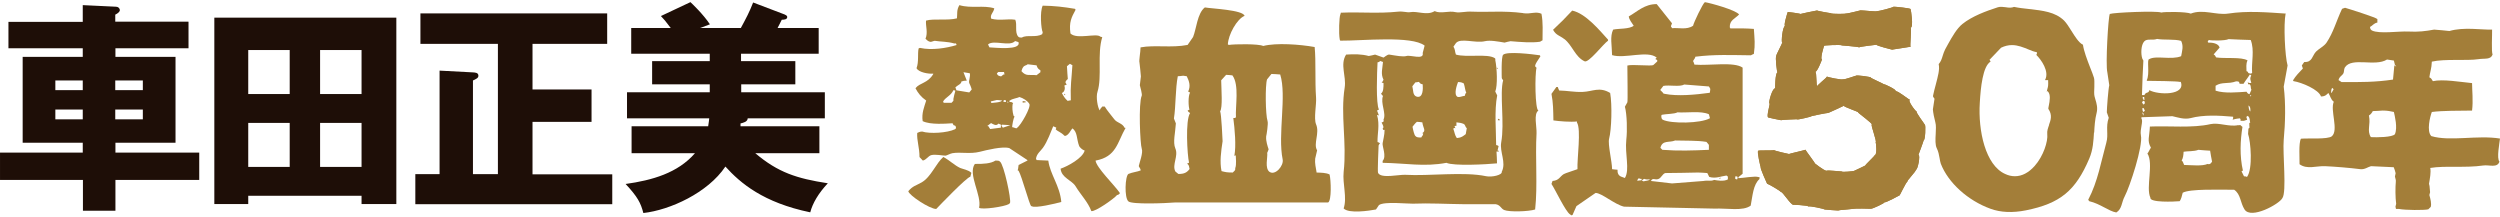 <svg fill="none" height="22" viewBox="0 0 254 22" width="254" xmlns="http://www.w3.org/2000/svg"><path d="m19.153 2.22v2.682h-7.425v.876h6.105v8.727h-6.105v1.001h8.514v2.772h-8.514v3.13h-3.302v-3.13h-8.425v-2.772h8.407v-1.001h-6.105v-8.727h6.105v-.876h-7.55v-2.682h7.55v-1.699l3.374.161c.214 0 .393.143.393.358 0 .143-.196.322-.464.447v.715h7.426zm-10.745 6.939v-.984h-2.785v.984zm-2.785 1.967v1.001h2.785v-1.001zm8.889-1.967v-.984h-2.802v.984zm-2.802 1.967v1.001h2.802v-1.001z" fill="#1e0e07"/><path d="m25.221 19.89v.841h-3.445v-18.938h18.492v18.938h-3.534v-.841zm4.213-10.336v-4.471h-4.213v4.471zm0 7.404v-4.471h-4.213v4.471zm7.3-7.404v-4.471h-4.213v4.471zm-4.213 2.933v4.471h4.213v-4.471z" fill="#1e0e07"/><path d="m62.206 17.69v3.058h-20.009v-3.058h2.463v-10.515l3.392.179c.214.018.553.018.553.34 0 .232-.214.322-.553.483v9.514h2.535v-13.233h-7.872v-3.094h18.974v3.094h-7.586v4.632h5.997v3.29h-5.997v5.329h8.104z" fill="#1e0e07"/><path d="m75.308 6.209h5.498v2.361h-5.498v.805h8.496v2.647h-7.836c-.018.358-.446.447-.732.519v.286h8.014v2.736h-6.515c2.321 1.967 4.23 2.575 7.372 3.058-.946 1.001-1.553 2.039-1.785 2.951-4.766-.984-7.104-2.969-8.621-4.65-1.785 2.665-5.623 4.417-8.336 4.721-.268-1.037-.589-1.645-1.803-2.951 2.695-.376 5.301-1.109 7.051-3.13h-6.444v-2.736h7.782c.071-.447.089-.626.107-.805h-8.354v-2.647h8.407v-.805h-5.855v-2.361h5.855v-.751h-7.979v-2.611h4.016c-.535-.715-.678-.876-1-1.216l2.999-1.413c.178.161 1.303 1.234 1.981 2.253-.678.25-.767.286-1.0.376h4.141c.553-1.019.875-1.627 1.25-2.593l3.195 1.216c.107.054.268.107.268.268 0 .25-.339.268-.553.268-.178.376-.268.519-.428.841h4.177v2.611h-7.889v.751z" fill="#1e0e07"/><g fill="#a37e39"><path d="m194.15 4.742c-.268.054-1.981.304-1.91.304-.018 0-1.714-.429-1.571-.501-.018 0-1.749.197-1.785.268-.071-.072-1.981-.215-1.767-.197.018-.107-1.981-0-1.767.036-.018-.125-.464 1.431-.232 1.377-.036.107-.482 1.288-.696 1.27.196.036.053 1.538.25 1.484-.357.072 1.106-.984.928-1.019 0 .072 1.624.393 1.624.286.214.072 1.428-.429 1.339-.34-.107-.143 1.642.125 1.499.161-.071.036 1.357.662 1.357.697 0-.072 1.374.59 1.16.68.339.018 1.303.858 1.482.894-.304.018.535 1.162.696 1.216-.197-.036.821 1.288.821 1.341.071 0 .053 1.609-.161 1.574.107-.107-.535 1.502-.5 1.466.215 0-.071 1.574-.285 1.52.161.036-1.071 1.27-.803 1.162-.197.054-.839 1.574-.875 1.448.036-.036-1.303.733-1.535.697.214 0-1.196.68-1.357.644-.071-.018-1.66-.036-1.695 0-.072 0-1.303.143-1.482.143.107.107-1.713-.107-1.464-.054-.089-.089-1.677-.429-1.677-.304.071-.143-1.857-.215-1.535-.179-.322-.054-1.107-1.377-1.268-1.306 0-.089-1.41-.912-1.392-.823 0 .018-.75-1.645-.66-1.699-.018 0-.411-1.663-.25-1.663-.107-.072 1.517-.018 1.606-.072 0 .054 1.517.411 1.517.394.018-.036 1.91-.447 1.66-.447.018.071 1.036 1.413.964 1.395-.107-.089.964.787 1.196.751.125-.071 1.303.072 1.535.072.036.107 1.267-.036 1.25-.054.125-.036 1.071-.519 1.16-.554-.107 0 1.035-1.037.928-1.037.286 0 .161-1.288.107-1.288.161-.107-.5-1.717-.393-1.842.179-.018-1.41-1.198-1.392-1.216.214-.036-1.696-.626-1.41-.697-.125.054-1.678.805-1.678.751-.035-.018-1.481.268-1.606.304.018.072-1.607.429-1.482.34.179-.036-1.695.054-1.624.089.036.018-1.66-.322-1.321-.304-.232 0 .232-1.466.125-1.395-.143-.036.286-1.574.571-1.538 0 0 0-1.556.232-1.609-.035 0-.25-1.592-.107-1.681-.125.036.714-1.431.589-1.395-.107.036.036-1.627.304-1.663-.197.036.232-1.341.267-1.413-.125-.018 1.393.161 1.286.215-.125 0 1.66-.376 1.731-.376-.339 0 1.374.304 1.303.268.107.143 1.838.072 1.517.054.339.018 1.714-.393 1.607-.322.053-.018 1.713.161 1.588.072.214.036 1.75-.393 1.714-.447 0-.018 1.767.143 1.731.25.036.018.322 1.896 0 1.878.125.107-.089 1.967 0 1.913z"/><path d="m194.15 4.742c-.268.054-1.981.304-1.91.304-.018 0-1.714-.429-1.571-.501-.018 0-1.749.197-1.785.268-.071-.072-1.981-.215-1.767-.197.018-.107-1.981-0-1.767.036-.018-.125-.464 1.431-.232 1.377-.036.107-.482 1.288-.696 1.27.196.036.053 1.538.25 1.484-.357.072 1.106-.984.928-1.019 0 .072 1.624.393 1.624.286.214.072 1.428-.429 1.339-.34-.107-.143 1.642.125 1.499.161-.071.036 1.357.662 1.357.697 0-.072 1.374.59 1.16.68.339.018 1.303.858 1.482.894-.304.018.535 1.162.696 1.216-.197-.036.821 1.288.821 1.341.071 0 .053 1.609-.161 1.574.107-.107-.535 1.502-.5 1.466.215 0-.071 1.574-.285 1.52.161.036-1.071 1.27-.803 1.162-.197.054-.839 1.574-.875 1.448.036-.036-1.303.733-1.535.697.214 0-1.196.68-1.357.644-.071-.018-1.66-.036-1.695 0-.072 0-1.303.143-1.482.143.107.107-1.713-.107-1.464-.054-.089-.089-1.677-.429-1.677-.304.071-.143-1.857-.215-1.535-.179-.322-.054-1.107-1.377-1.268-1.306 0-.089-1.41-.912-1.392-.823 0 .018-.75-1.645-.66-1.699-.018 0-.411-1.663-.25-1.663-.107-.072 1.517-.018 1.606-.072 0 .054 1.517.411 1.517.394.018-.036 1.91-.447 1.66-.447.018.071 1.036 1.413.964 1.395-.107-.089.964.787 1.196.751.125-.071 1.303.072 1.535.072.036.107 1.267-.036 1.25-.054.125-.036 1.071-.519 1.16-.554-.107 0 1.035-1.037.928-1.037.286 0 .161-1.288.107-1.288.161-.107-.5-1.717-.393-1.842.179-.018-1.41-1.198-1.392-1.216.214-.036-1.696-.626-1.41-.697-.125.054-1.678.805-1.678.751-.035-.018-1.481.268-1.606.304.018.072-1.607.429-1.482.34.179-.036-1.695.054-1.624.089.036.018-1.66-.322-1.321-.304-.232 0 .232-1.466.125-1.395-.143-.036.286-1.574.571-1.538 0 0 0-1.556.232-1.609-.035 0-.25-1.592-.107-1.681-.125.036.714-1.431.589-1.395-.107.036.036-1.627.304-1.663-.197.036.232-1.341.267-1.413-.125-.018 1.393.161 1.286.215-.125 0 1.66-.376 1.731-.376-.339 0 1.374.304 1.303.268.107.143 1.838.072 1.517.054.339.018 1.714-.393 1.607-.322.053-.018 1.713.161 1.588.072.214.036 1.75-.393 1.714-.447 0-.018 1.767.143 1.731.25.036.018.322 1.896 0 1.878.125.107-.089 1.967 0 1.913z"/><path clip-rule="evenodd" d="m176.658 18.119s-.036-.071-.054-.107c.143-.125.303-.233.446-.358v-10.783c-.874-.626-3.427-.179-4.891-.304-.035-.107-.071-.197-.107-.304-.142-.054.161-.25.197-.501 1.963-.25 3.712-.161 5.64-.143.107-.054.197-.107.304-.143.142-1.001.071-1.466 0-2.539-.572-.054-1.803-.072-2.392-.054 0-.036-.036-.072-.054-.107-.035-.733.536-.876.946-1.305-.357-.465-2.909-1.162-3.48-1.252-.232.179-1.125 2.057-1.196 2.396-.643.447-1.5.179-2.142.25 0-.036-.036-.072-.054-.107-.125-.089 0-.179.054-.393-.518-.644-1.036-1.305-1.553-1.949-1.25 0-1.946.751-2.838 1.252.035.34.303.626.5.948-.447.358-1.553.268-2.089.393-.339.715-.125 1.574-.107 2.593 1.285.393 3.623-.519 4.534.25-.054.054-.107.107-.143.143.071.036.125.072.196.107v.143c-.125.107-.267.232-.392.358-.232.143-2.107-.089-2.642.054 0 .751.053 3.648 0 3.738-.089.143-.161.304-.25.447.214.787.25 2.45.143 3.344-.161 1.484.375 3.04-.143 3.898-.143-.054-.268-.107-.393-.143-.285-.125-.375-.376-.357-.698-.178 0-.357-.036-.553-.054 0-.751-.446-2.522-.303-3.094.249-.93.321-3.451.107-4.65-1.089-.662-1.785-.143-2.785-.107-.857.036-1.535-.125-2.392-.143-.053-.107-.107-.232-.143-.358h-.142c-.161.232-.339.465-.5.697.178.948.178 1.681.196 2.7.607.089 1.749.179 2.392.107v.107c.446.662 0 3.72.054 4.739-.357.143-1.214.393-1.393.501-.41.25-.464.644-1.142.697-.036.107-.071.197-.107.304.375.554 1.446 2.843 1.892 3.094.107.054.089.143.25.054.125-.304.268-.59.393-.894.642-.447 1.303-.894 1.945-1.341.625 0 1.91 1.162 2.892 1.395 3.052.072 6.122.125 9.174.197 1.321-.054 2.91.286 3.695-.304.197-1.019.25-2.128.893-2.7v-.197h-.107c-.268-.143-1.642.107-1.999.107zm-7.676-9.389c.625-.125 1.66.125 2.142-.143.839.072 1.66.125 2.499.197.054.089.107.161.143.25 0 .143-.036.268-.054.393-1.445.197-3.266.376-4.587.107-.196-.072-.107-0-.196-.143-.09-.089-.161-.161-.25-.25.107-.125.196-.268.303-.393zm4.73 3.29c-.91.519-3.891.572-4.783.143-.125-.107-.125-.179-.143-.393 0-.036.036-.072.053-.107.375-.089 1.303-.072 1.589-.25.893.071 2.41-.179 3.195.197.036.125.072.268.107.393zm-3.534 2.253c1.018.036 2.214-.018 3.195.143.089.089.161.197.25.304v.501c-1.606.072-3.141.125-4.73 0-.071-.071-.125-.143-.196-.197.196-.823.892-.501 1.499-.751zm-3.391 4.042c-.143 0-.304.036-.446.054.053-.179.053-.143.142-.25.072 0 .125.036.197.054h.107zm.196.107s-.107-.036-.143-.054v-.054s.125-.107.197-.143c.25.072.285.072.607.054-.179.161-.411.125-.643.197zm8.568-.197c-.411.232-1.089.107-1.392.054-.357.161-.625.018-1.089.107-1.071.089-2.124.161-3.195.25-.714-.089-1.428-.161-2.142-.25.196-.376.392-.071.749-.197.304-.107.393-.483.697-.608 1.106 0 2.231-.036 3.337-.054.322 0 .625.036.946.054.072.125.125.268.197.393.66.197 1.214-.071 1.749-.143.054.036.107.071.143.107v.304zm.946 0h-.054s-.107-.036-.142-.054v-.25h.196s.036.107.053.143c-.017.054-.035.107-.053.143z" fill-rule="evenodd"/><path clip-rule="evenodd" d="m133.765 17.511c-.071-.429-.196-.948-.143-1.395.072-.286.143-.572.197-.841-.411-.662.285-1.752-.107-2.647-.25-.608.053-2.003 0-2.7-.125-1.77 0-3.684-.143-5.15-1.482-.268-3.891-.447-5.23-.107-.446-.232-2.945-.197-3.481-.107-.036 0-.071-.036-.107-.054.036-.984.928-2.593 1.696-2.897-.143-.608-3.356-.733-4.034-.858-.768.59-.857 2.182-1.196 3.004-.179.268-.375.536-.554.805-1.606.322-3.355-.018-4.783.25 0 .465-.179 1.341-.107 1.556.053.465.107.93.142 1.395-.017.107-.107.876-.107.894.054.161.25.948.197 1.055-.357.769-.161 4.989 0 5.401.16.393-.25 1.448-.304 1.752 0 .107.179.215.197.447-.34.143-.821.179-1.25.358-.339.215-.428 2.432 0 2.79.357.322 3.677.197 4.784.107h15.511c.357-.197.286-2.271.143-2.843-.357-.179-.857-.179-1.339-.197zm-12.905-6.384s-.125.071-.197.107c.09.179.125.143.25.25-.499.733-.285 4.292-.107 5.043-.071.036-.125.072-.196.089.232.214.178.25.25.554-.25.34-.536.519-1.143.501-.107-.089-.196-.161-.303-.25-.357-.698.339-1.556 0-2.343-.268-.626 0-1.592.054-2.539-.072-.161-.125-.34-.197-.501.197-1.216.143-3.04.393-4.292.178 0 .375-.036.553-.054.107.018.232.036.357.054.25.501.411 1.001.143 1.556.071.036.125.072.196.107-.214.322-.178 1.449-.053 1.753zm4.694.805c-.143.089-.071.054-.25.054.143 1.091.304 2.825.107 3.845.054 0 .108-.036.143-.054 0 .214.09.966-.053 1.305.035.25-.09.268-.25.447-.589 0-.732-.036-1.143-.143-.196-.948-.053-1.967.108-3.04 0-.089-.125-2.808-.25-3.04.267-.358.125-2.182.107-3.147.16-.179.339-.376.5-.554.214 0 .428.036.642.054.714.984.286 3.076.357 4.292zm3.445 5.544c-.535-.376-.178-1.52-.25-1.949.054-.125.107-.233.143-.358-.107-.304-.285-.876-.25-1.252v-.054c.036-.107.232-1.341.143-1.556-.214-.626-.25-3.666-.053-4.238.142-.179.303-.376.446-.554.303 0 .589.036.892.054.679 2.164-.268 6.116.25 8.637.125.626-.75 1.663-1.339 1.252z" fill-rule="evenodd"/><path clip-rule="evenodd" d="m158.951 3.973c.821.662 1.071 1.788 2.035 2.253.41.215 1.892-1.753 2.391-2.092v-.107c-.892-.984-2.284-2.665-3.641-2.951-.607.662-1.285 1.341-1.945 1.949.303.572.678.572 1.142.948z" fill-rule="evenodd"/><path clip-rule="evenodd" d="m154.72 1.326c-1.91-.25-3.516-.072-5.176-.143-.696-.036-1.214.143-1.642.054-.75-.179-1.482.197-2.142-.107-.786.483-1.75-.036-2.499.107-.268.054-.714-.107-1.196-.054-2.089.215-3.802.018-5.837.107 0 .072-.036.125-.054.197-.107.215-.178 1.896-.053 2.539 0 .036.036.072.053.107 2.196.018 7.247-.536 8.568.501-.071.25-.125.501-.196.751.161.733-1.232.179-1.642.304-.357.107-1.089-.036-1.75-.143-.196-.036-.571.322-.589.304-.285-.107-.571-.197-.856-.304-.215.054-.429.107-.643.143-.732-.197-1.481-.197-2.303-.143-.642 1.019.036 2.182-.142 3.344-.447 2.808.232 5.562-.107 8.584-.125 1.198.374 2.611 0 3.702.517.554 2.623.233 3.284.107.107-.143.196-.304.303-.447.536-.393 2.91-.125 3.445-.143 1.678-.072 3.41.036 5.23.054h3.195c.482.089.518.447.857.59.5.215 2.481.161 3.142-.054.267-2.432 0-5.204.142-7.743.036-.644-.321-2.003.197-2.307-.357-.054-.375-3.738-.197-4.346-.035-.036-.071-.072-.107-.107-.178-.125.375-.841.5-1.055-.018-.036-.036-.072-.053-.107-.732-.107-3.32-.429-3.731-.054-.214.179-.143 2.325-.143 2.343 0 .107.161.25.143.25-.375 1.377.161 4.328-.196 6.295-.179 1.002.535 2.039.053 3.004.072.322-.999.572-1.588.447-2.267-.483-5.784 0-8.229-.143-.607-.036-2.463.411-2.749-.197-.071-.054.054-2.79.054-2.79.071-.143.053-.107.142-.197-.107-.107-.071-.089-.249-.143-.036-.787.249-1.753-.054-2.754.071 0 .125.036.196.054-.071-.161-.125-.34-.196-.501.071-.036.125-.071.196-.107-.321-.554-.196-3.827-.142-4.793.232-.054.142 0 .249-.143.108.036.197.072.304.107-.054.68-.25 1.198.053 1.806-.035.072-.071.125-.107.197-.142.107-.071.072.107.143 0 .393 0 .912-.249 1.055.071.161.089.143.196.25-.286.715.357 1.788.053 2.396.036.233.036.215-.196.304.107.215.286.501.107.608.089.232 0 .107.197.143 0 .536-.161 1.073-.197 1.341-.071.322.429 1.341 0 1.806v.197c2.338.036 4.231.429 6.48 0 .749.34 4.051.161 5.14.054 0-.393-.035-.805-.053-1.198h.25c-.09-.161.017-.054-.143-.107.036-.143.071-.304.107-.447-.107-.071-.071-.071-.25-.107 0-1.359-.196-3.541.107-5.043-.071-.125-.125-.268-.196-.393.25-.608.178-2.361 0-3.201 0-.179.053-.072-.054-.197-.767-.483-2.838-.036-3.945-.358-.124-.34-.053-.483-.249-.805.089-.125.16-.232.249-.358.465-.572 1.982.036 2.946-.197.535-.125 1.356.036 1.999.143.196-.054.393-.107.607-.143 1.035.089 2.177.179 2.998.054.09-.054.161-.107.25-.143 0-.858.072-1.77-.107-2.7-.589-.268-1.089.054-1.838-.054zm-10.924 7.046c.107 0 .232-.036.357-.054.161.143.107.197.393.25.036.429.053 1.431-.607 1.252-.428-.125-.339-.68-.446-1.055.107-.125.196-.268.303-.393zm.696 5.15s.072.036.107.054c-.053.286-.107.179-.196.393-.285 0-.464 0-.589-.143-.125-.089-.25-.644-.303-.948.142-.179.267-.358.446-.501.178 0 .375.036.553.054.072.59.411.841 0 1.091zm3.642-5.186c.303 0 .41.054.589.143.125.393.125.68.25.948-.107.107-.107.089-.143.304-.304.036-.518.179-.75.107-.41-.232-.053-1.216.054-1.502zm-.25 4.703s-.072-.125-.107-.197c.142-.107 0-.036.196-.054v-.358c.321.036.464.054.696.143.268.125.143.286.357.447-.036.197-.071.393-.107.608-.268.197-.428.358-.857.393h-.053c-.214-.304-.214-.572-.357-.948.125-.107.053-.054.196-.054z" fill-rule="evenodd"/><path clip-rule="evenodd" d="m212.767 13.505c.036-.662.072-1.341.25-2.039.125-.483 0-.966-.125-1.359-.035-.107-.071-.232-.089-.322-.054-.215-.036-.59-.018-.966 0-.358.018-.733-.036-.912-.089-.286-.232-.662-.392-1.055-.304-.787-.643-1.663-.732-2.325h-.036c-.392-.215-.767-.805-1.124-1.377-.25-.393-.5-.805-.75-1.055-.91-.894-2.195-1.019-3.57-1.18-.5-.054-1.017-.107-1.517-.215-.25.107-.553.089-.839.036-.268-.036-.553-.072-.803 0-1.214.393-2.588.894-3.606 1.699-.571.465-1.035 1.288-1.446 2.021-.107.197-.214.376-.303.554-.107.197-.179.429-.25.644-.089.304-.196.626-.411.858.125.554-.089 1.27-.285 2.039-.107.393-.214.805-.286 1.162-.018.107.018.143.072.215.035.036.071.072.071.125l-.161 1.055c.018.322.143.93.25 1.323.09.304.054.733.036 1.18-.036.554-.054 1.127.107 1.448s.232.679.286 1.001c.035.215.071.411.125.572.749 1.931 2.731 3.737 5.051 4.578 1.017.376 2.249.429 3.588.161 3.48-.697 5.051-1.985 6.444-5.258.392-.912.428-1.824.481-2.682zm-4.587-.787c-.107.304-.214.59-.179.894.09.751-.392 2.253-1.285 3.255-.607.68-1.285 1.037-1.999 1.037-.339 0-.66-.071-.999-.232-2-.894-2.749-4.381-2.571-7.225.089-1.574.304-3.702 1.089-4.185v-.036c-.018-.036-.054-.054-.071-.107l-.036-.036 1.178-1.234c.375-.179.732-.268 1.107-.268.607 0 1.16.232 1.642.429.285.125.571.232.839.286h.053v.072.107.036l-.035.018s-.018 0-.036.036c.518.501 1.357 1.699.91 2.539v.036h.304v.054c.018.465 0 .59-.072.823-.018.072-.035.179-.071.304 0 0 .018-.018.036-.036l.035-.036.036.036c.321.304.196.984.107 1.431-.036.143-.053.304-.053.34.428.626.249 1.127.071 1.627z" fill-rule="evenodd"/><path clip-rule="evenodd" d="m152.079 6.87v.144s.072-.036.108-.054c-.036-.036-.072-.072-.108-.108z" fill-rule="evenodd"/><path clip-rule="evenodd" d="m152.383 12.165s-.107-.072-.143-.108c-.018.036-.036.072-.054.108v.054h.197z" fill-rule="evenodd"/><path clip-rule="evenodd" d="m114.255 12.986c-.214-.483-.749-.483-1.035-.858-.339-.447-.696-.841-.982-1.305-.089 0-.16 0-.249 0-.108.179-.179.143-.25.393-.215-.25-.411-1.377-.232-1.896.482-1.538-.054-3.827.482-5.544-.072-.018-.125-.036-.197-.054-.375-.393-2.392.322-3.034-.322-.161-1.145.107-1.645.517-2.396 0-.036-.035-.072-.053-.107-1.16-.197-2.089-.304-3.284-.322-.304.626-.161 2.378 0 2.7 0 .072-.036.125-.054.197-.625.376-1.571.036-2.053.34-.232 0-.285 0-.392-.107-.357-.447-.072-1.18-.286-1.699-.803-.125-1.553.125-2.445-.107-.143-.393.196-.572.303-1.001v-.054c-1.071-.34-2.356.036-3.534-.322-.303.501-.196.876-.25 1.341-.928.25-2.41 0-3.142.232-.054.536.214 1.216-.054 1.842.161.125.196.232.446.304.178.054.393-.125.553-.089.5.089 1.196.054 1.946.268.143-.036.089-.018.196.054v.107c-1.0.304-2.499.554-3.695.286-.054 0-.107.036-.143.054-.125.501.036 1.377-.214 2.003.196.429 1.25.608 1.696.554v.054c-.571.948-1.357.858-1.803 1.431.25.483.571.894 1.089 1.252-.196.644-.482 1.288-.357 2.092.803.393 2.374.25 3.034.215.036.071.071.125.107.197.232.071.196.036.25.304-.036.036-.071.071-.107.107-.785.376-2.57.483-3.338.233-.303.018-.303.071-.5.143-.054.769.232 1.466.232 2.45.107.125.232.233.339.358.375-.089.535-.465.857-.554.428-.107 1.16.054 1.446.054.107 0 .482-.215.696-.25.839-.143 1.785.107 2.785-.143.714-.179 2.285-.572 2.999-.376.607.411 1.232.805 1.839 1.216v.054c-.304.143-.607.304-.893.447-.018.125-.036.268-.053.393 0 .054-.036.107-.054.143.036 0 .071.036.107.054.339.572 1.089 3.451 1.285 3.595h.054c.285.25 2.517-.286 2.999-.429-.143-1.645-1.143-2.808-1.321-4.202-.393-.018-.804-.036-1.196-.054 0-.054-.036-.107-.054-.143.072-.501.464-.769.696-1.091.482-.662.804-1.627 1.054-2.2.089.036.16.071.249.107.143.089.036.036 0 .197.232.25.518.268.893.662h.143c.375-.197.392-.429.66-.751.536.358.411 1.073.696 1.806.054.107.304.376.554.447-.197.769-1.714 1.592-2.446 1.842.089.948 1.16 1.162 1.535 1.806.482.805 1.268 1.609 1.589 2.504.428.072 2.338-1.288 2.606-1.627.196-.054.196-.071.303-.197-.535-.805-2.391-2.575-2.481-3.308 2.124-.393 2.196-1.824 3.053-3.326zm-17.385-2.897c.036.197-.071.197-.196.358-.268 0-.535 0-.803 0 0-.054-.036-.107-.053-.143.303-.465.785-.572 1.053-1.145.071 0 .125.036.196.054-.089.376-.161.554-.214.894zm1.607-.697c-.428-.072-.857-.143-1.303-.215-.036-.107-.071-.197-.107-.304.214-.215.625-.34.607-.59.268-.072.25-.089.553-.089-.161-.376-.178-.483-.339-.858.214.036.428.072.643.107.089.34-.143.769-.053 1.001.071.161.161.322.25.644-.089.107-.161.197-.25.304zm4.659-5.222c.107.036.232.072.339.107.304.876-2.392.554-2.945.536-.053-.107-.107-.197-.143-.304.589-.501 2.196.268 2.749-.34zm-.678 6.295s-.036 0-.054 0c-.035-.071-.071-.125-.089-.197.054.072.107.125.143.197zm-.732-2.7c-.25-.054-.375-.072-.446-.304.053-.054.107-.107.143-.143h.589c0 .089.035.161.053.25-.036 0-.071 0-.107 0-.089.072-.161.125-.25.197zm.089 2.45c-.125.197-.857.215-1.089.25 0-.036-.035-.071-.053-.107v-.054c.196-.054.393-.089.607-.143.178 0 .357.036.553.054zm.143 0s.071-.036.107-.054c.054 0 .107.036.143.054v.143s-.161 0-.25 0zm-.268 2.754c-.375.054-.732.089-1.089.143-.071-.107-.124-.197-.196-.304h-.107c.125-.107.268-.197.393-.304.232.125.535.34.749.054.09.036.161.072.25.107zm.197 0s-.107-.143-.143-.197c0-.036.036-.071.053-.107.286.018.572.036.857.054-.25.089-.5.161-.749.25zm1.445.054c-.196.036-.196-.054-.499-.107 0-.143.125-.948.25-1.055-.036-.036-.072-.071-.108-.107-.124-.447-.142-.876-.089-1.198 0 0 .036-.036.054-.054-.125-.125-.107-.125-.357-.143 0-.036-.036-.071-.054-.107.036 0 .072-.036.107-.054.232-.179.696-.215.946-.34.393.125.804.376 1 .697.196.322-.875 2.2-1.25 2.432zm2.374-5.687c-.124.107-.267.197-.392.304-.696-.089-1.053.161-1.535-.411.053-.125.071-.268.143-.358.16-.268.303-.179.499-.34.304.036.607.072.893.107.089.286.178.376.392.501zm3.071 2.861c-.107 0-.197.036-.304.054-.303-.268-.428-.501-.589-.805.25-.072.375-.447.25-.751.089-.036.161-.072.25-.107-.071-.107-.089-.089-.143-.25.089-.143.107-.215.25-.304-.054-.429-.036-.644-.089-1.305.107-.089.196-.161.303-.25.089.054.161.107.25.143-.089 1.52-.214 2.003-.161 3.541z" fill-rule="evenodd"/><path clip-rule="evenodd" d="m108.133 9.518v.144h.109c-.073-.144 0-.054-.109-.144z" fill-rule="evenodd"/><path clip-rule="evenodd" d="m103.903 10.429c.107 0 .232-.036.357-.054-.107-.089-.143-.089-.357-.107v.143z" fill-rule="evenodd"/><path clip-rule="evenodd" d="m95.853 15.937c-.767.662-1.249 2.039-2.213 2.593-.625.358-.875.34-1.357.894.054.411 2.196 1.824 2.838 1.806.428-.447 3.088-3.219 3.463-3.272.036-.125.071-.268.107-.394-.25-.286-.892-.393-1.142-.501-.571-.268-1.089-.787-1.696-1.109z" fill-rule="evenodd"/><path clip-rule="evenodd" d="m101.136 16.313c-.446.304-1.268.358-2.089.34-.75 1.037.732 3.201.428 4.453.268.233 2.588-.107 3.034-.376.036-.036.072-.071.107-.107.143-.34-.624-3.934-1.017-4.202-.107-.107-.214-.107-.446-.107z" fill-rule="evenodd"/><path clip-rule="evenodd" d="m174.694 18.173c.144-.072.054 0 .144-.108h-.108s-.036.072-.054.108z" fill-rule="evenodd"/><path clip-rule="evenodd" d="m232.259 1.381c-1.91-.125-3.891-.304-5.89 0-1.196.179-2.535-.483-3.784 0-.446-.197-2.66-.197-2.999-.107-.482-.197-4.855 0-5.23.143-.161.304-.446 5.168-.25 5.937.072.429.125.858.197 1.305-.108.411-.25 2.396-.25 2.754.071.179.125.376.196.554-.339.948 0 1.681-.25 2.539-.517 1.86-.857 3.934-1.838 5.794.035.054.071.107.107.143 1.142.268 1.981 1.019 2.749 1.145.589-.358.517-1.019.856-1.645.518-.984 1.875-5.097 1.643-6.188-.125-.608.267-1.449.053-1.699v-.143c1.053-.036 2.088-.071 3.142-.107.499.107 1.196.358 1.838.197 1.357-.358 2.892-.268 4.338-.143.017.143 0 .143-.054.304.428-.125.518-.107.75-.143.089.143.053.089.053.25h.357l.322-.107c-.036-.089-.054-.197-.09-.286.054-.036.107-.072.143-.107.036.036.071.071.107.107.089.107.107.34.143.608h-.089v.215l.018.268-.108.107-.035.536c.268.751.5 3.541-.107 4.363-.268-.071-.125-.071-.304-.054-.089-.161-.16-.34-.25-.501.107-.125 0-.072.143-.054-.357-1.538-.268-3.112-.053-4.471l-.232-.197s-.143.054-.215.018c-.892.197-1.963-.286-2.784-.107-1.839.429-4.302.161-6.176.25-.036 1.073-.304 1.413.107 2.146-.143.197-.25.501-.357.59.66 1.002-.179 3.469.303 4.489-.089.519 2.41.411 2.981.358.143-.215.232-.536.304-.858.714-.411 3.748-.304 5.23-.304.678.465.607 1.305 1.053 2.003.66 1.037 3.534-.554 3.837-1.145.465-.608.018-4.56.143-5.937.161-1.699.214-3.684 0-5.401.125-.715.268-1.431.393-2.146-.268-.93-.428-4.202-.196-5.293zm-14.458 10.336h-.053c-.036-.107-.072-.197-.108-.304.054.036.108.071.143.107v.197zm.107-.447s-.107.072-.143.107c-.089-.107-.089-.179-.107-.393h.143s.072.161.107.25v.054zm0-.805v.054s-.107.071-.143.107c-.053-.089-.107-.161-.142-.25.053-.054.107-.107.142-.143.054.036.108.072.143.089zm-.143-.304v-.107c-.107-.125-.071-.036-.053-.197h.143c0 .215-.018.089.053.25-.053 0-.107.036-.143.054zm.357-2.003v.054c.572 0 3.16.036 3.338.107h.107c.518 1.395-2.302 1.341-3.195.84-.071.376-.339.125-.499.501h-.25c0-.465.125-3.487.142-3.505-.035-.072-.071-.143-.107-.197-.16-.465-.142-1.395.197-1.753.303-.322.803-.072 1.303-.25.678.125 1.785 0 2.445.197.268.554.089 1.055 0 1.556-.982.411-2.57-.107-3.249.304-.267.018.09 1.502-.249 2.146zm6.176 8.494c-.535.25-1.606.125-2.391.107-.108-.215-.108-.358-.25-.447.142-.25.178-.519.196-.894.321-.072 1.089-.018 1.499-.197.393.036.804.071 1.196.089.072.411.107.715.197 1.109-.125.197-.215.304-.447.25zm4.338-5.436v.107c-.161-.125-.161-.358-.197-.608.143.107.161.125.197.358zm.053-1.395s-.071-.107-.107-.143h.143s-.036.107-.053.143zm.054-1.395c-.25 0-.143.036-.375-.054 0 .036.018.054.036.089v.125c0 .018 0 0 .089-.054.268.125.125.358.25.59-.071.143-.125.304-.196.447-.143-.036-.179-.072-.304-.25-.91.054-2.213.197-3.141-.107v-.501c.678-.429 1.267-.143 2.088-.447.303.018.286 0 .357.25h.393c.214-.358.428-.59.642-.948.054.036.107.072.143.089-.161.358-.089.376 0 .751zm.053-1.001s-.071.036-.107.054c-.089 0-.16-.036-.25-.054-.089-.143-.017-.125-.196-.197 0-.358-.071-.733.107-1.091-.624-.376-2.32-.161-3.195-.304-.089-.143-.089-.215-.25-.304.197-.232.393-.465.607-.697-.125-.447-.803-.519-1.142-.501 0 0-.036-.036-.054-.054v-.107s.072-.072.107-.107c.232.072 1.66.089 1.999-.089.75.036 1.5.072 2.25.089.41 1.055.053 2.271.142 3.344z" fill-rule="evenodd"/><path clip-rule="evenodd" d="m254 14.077c-2.32-.376-5.069.322-6.979-.25-.5-.501-.125-1.985.053-2.45 1.071-.143 2.785-.125 4.088-.143.125-1.019 0-2.056 0-2.79-1.125-.107-2.981-.429-3.981-.197-.142-.215-.142-.286-.357-.393.054-.483.232-.912.25-1.592 1.303-.304 3.588-.072 4.73-.25.661-.107 1.268.089 1.446-.501-.142-.161-.035-2.074-.053-2.504-1.071.036-2.856-.286-4.338.143-.517-.054-1.035-.107-1.553-.143-.874.161-1.606.25-2.588.197-1.017-.054-2.963.268-3.73-.107-.143-.107-.161-.125-.197-.358.286-.143.375-.376.75-.447v-.358c-.196-.179-2.785-1.001-3.284-1.145-.107.036-.197.072-.304.107-.607 1.288-.874 2.396-1.588 3.451-.268.376-.732.572-1.054.894-.41.429-.374 1.109-1.195 1.055-.09.107-.161.232-.25.358.035.089.071.197.107.304-.357.376-.732.751-1 1.198 0 .036.036.072.054.089.821.125 2.57.858 2.784 1.556.429 0 .589-.197.75-.358.214.322.232.662.553.894-.392.858.518 2.879-.196 3.505-.428.34-2.41.179-3.142.25-.25.429-.125 2.11-.142 2.593.767.554 1.695.161 2.588.197 1.124.054 2.427.161 3.588.304.446.054.785-.232 1.088-.304.768.036 1.535.072 2.303.107.089.197.143.394.196.608l-.071.34.089.358v.179c-.053.519-.053 1.609.036 2.235l-.072.286.054.233h.303c.589.125 2.607.143 2.981.036.09-.089.161-.161.25-.25.089-.34-.035-.805-.143-1.198l.072-.286-.054-.626-.053-.233c.089-.554.214-1.162.125-1.609 1.517-.25 3.552.018 5.39-.25.589-.089 1.428.286 1.642-.393-.303-.304 0-1.86.054-2.343zm-17.1-4.65h-.053c0-.25.017-.376.107-.501.053.054.107.107.142.143-.071.107-.125.232-.196.358zm6.426 4.202c-.232.322-1.856.34-2.445.304-.429-.68 0-1.252-.197-2.2.179-.107.304-.268.393-.447.339 0 .66-.036.999-.054.5 0 .804.072 1.143.143.089.411.393 1.574.107 2.253zm-.054-7.046c-.053.501-.089 1.001-.142 1.502-1.75.268-3.41.268-5.23.25-.107-.072-.197-.125-.304-.197.089-.393.357-.429.5-.697.071-.125.036-.411.143-.59.714-1.091 3.07-.036 4.284-.805.232.036.464.072.696.107.036.143.071.304.107.447.053.054.107.107.143.143-.214-.072-.107.036-.197-.143z" fill-rule="evenodd"/></g></svg>